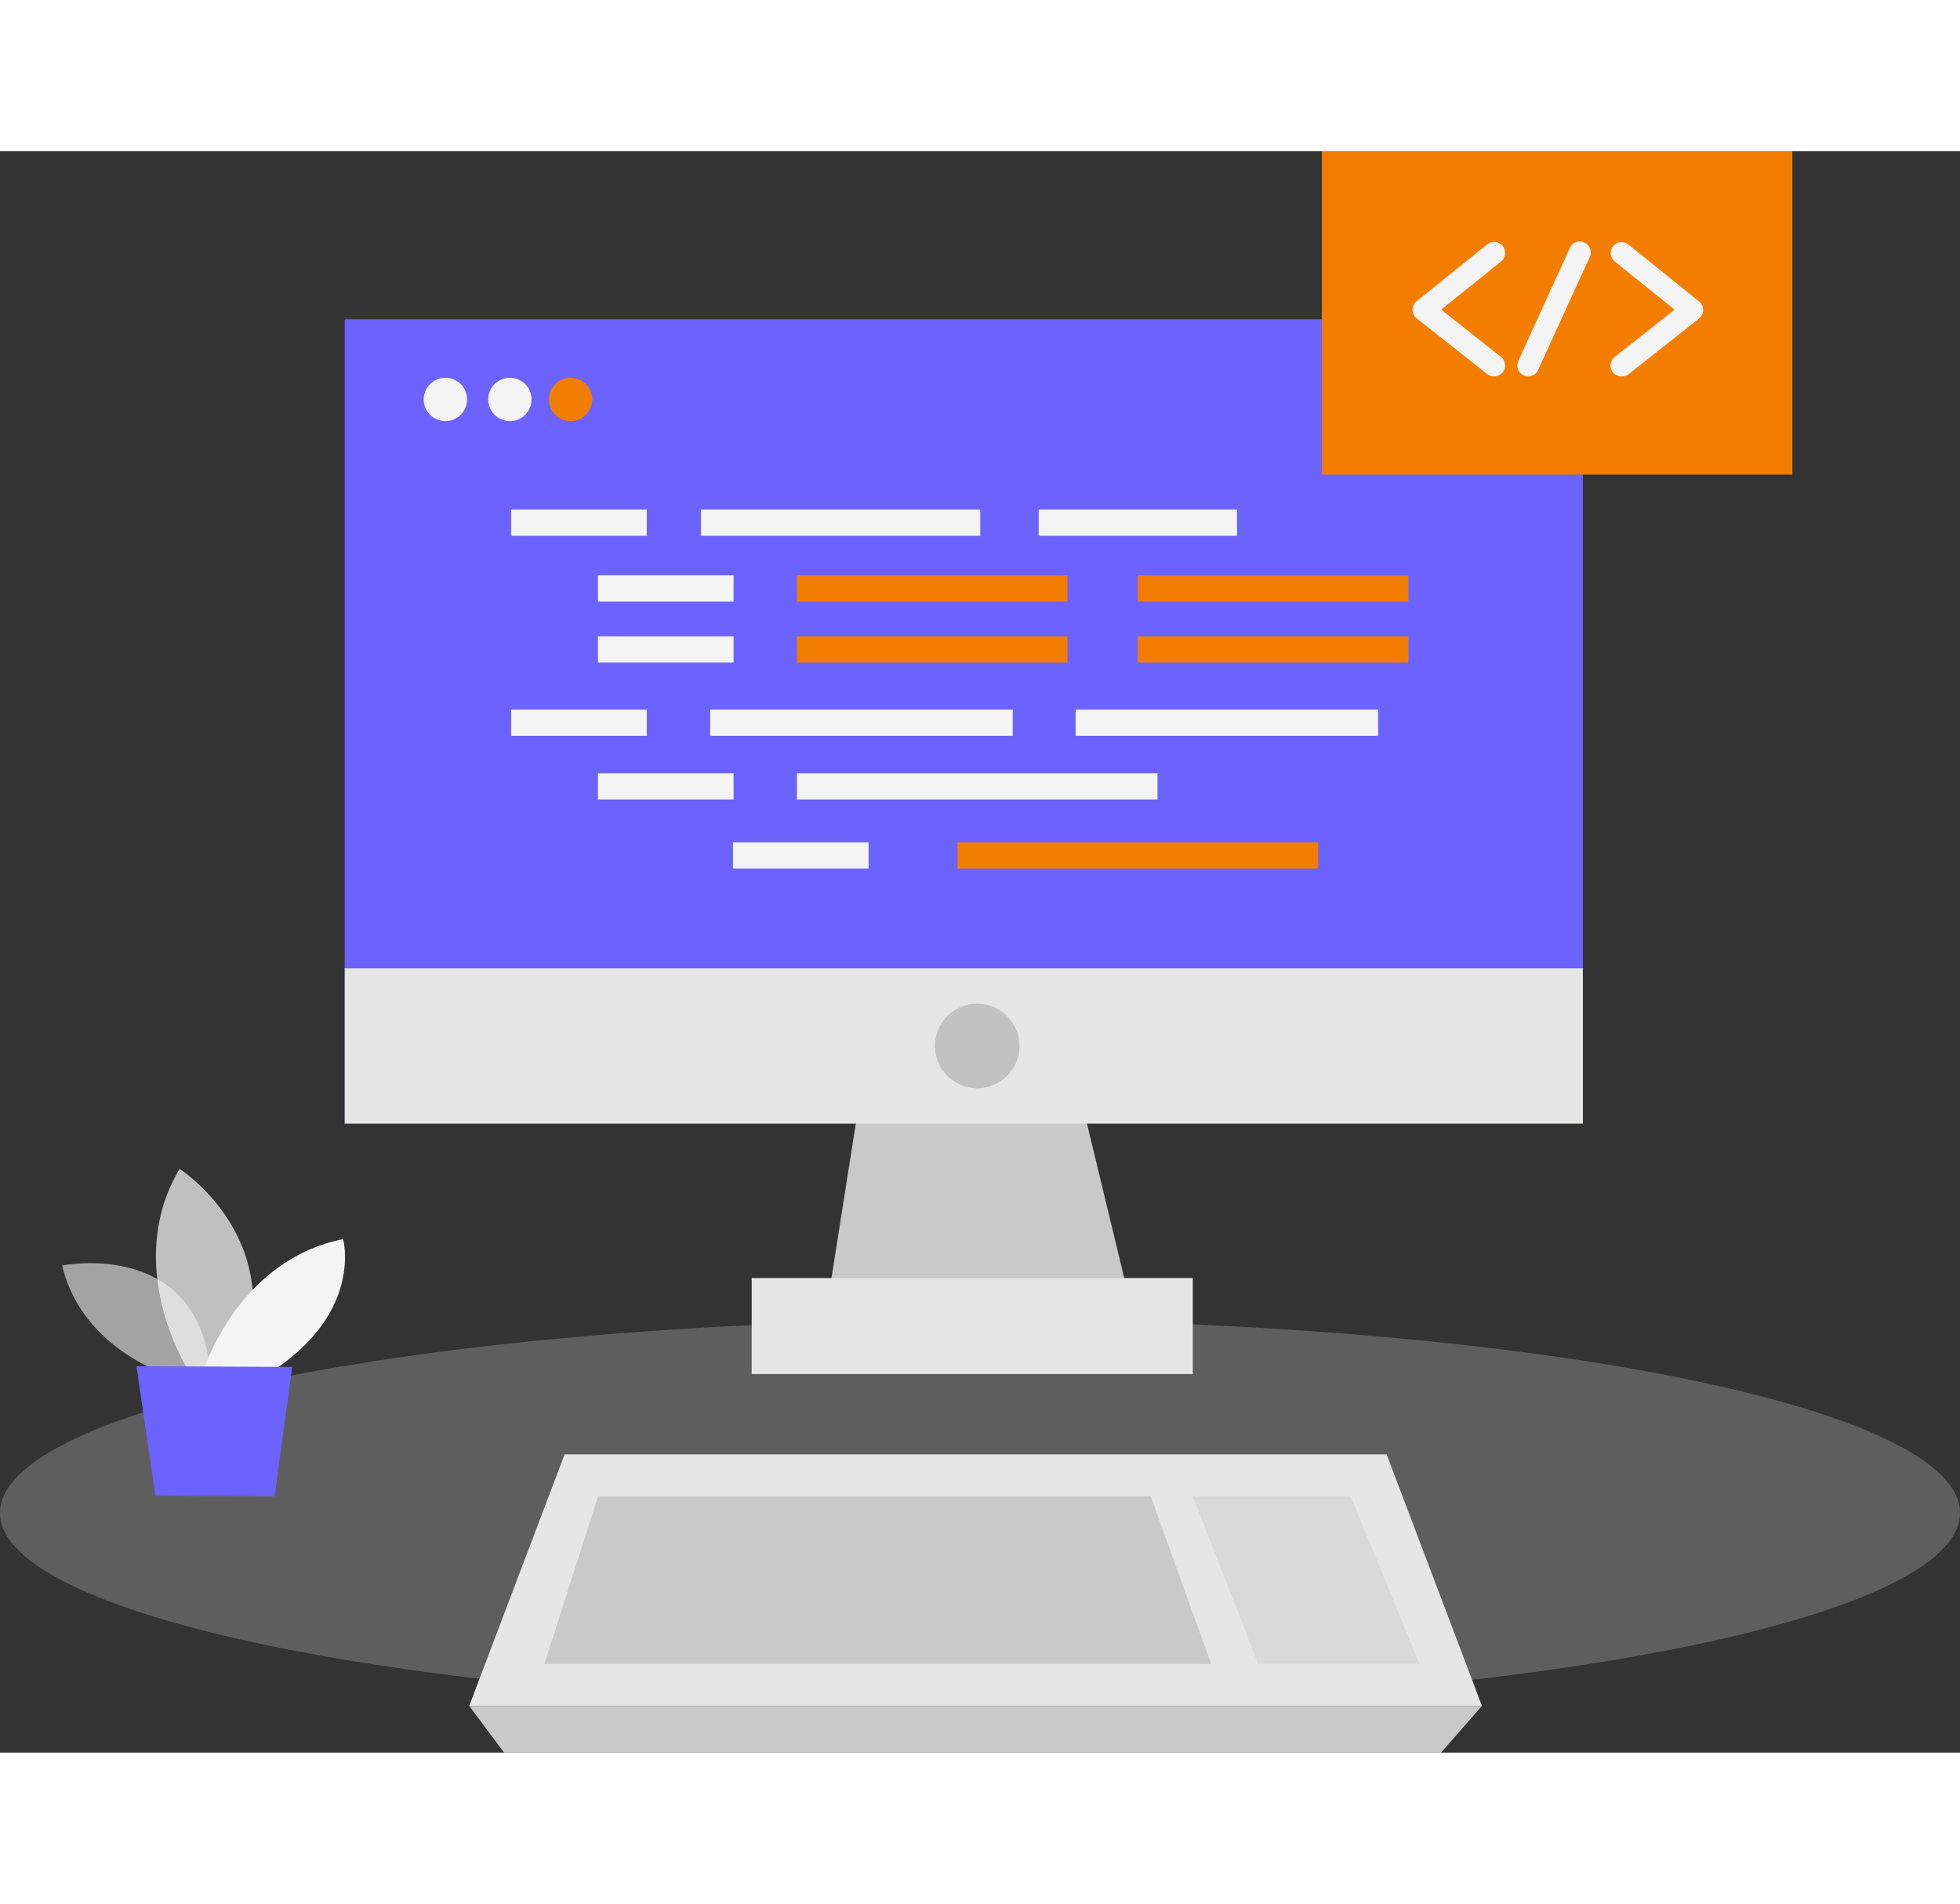 <?xml version="1.0" encoding="UTF-8" standalone="no"?>
<svg
   width="154.399"
   height="150"
   viewBox="0 0 154.399 126.173"
   fill="none"
   version="1.1"
   id="svg76"
   xmlns="http://www.w3.org/2000/svg">
  <rect x="0" y="0" width="154.399" height="126.173" fill="#333333" stroke="none"/>
  <defs
     id="defs80" />
  <path
     d="M 124.691,13.24 H 27.156 v 63.373 h 97.535 z"
     fill="#6c63ff"
     id="path2" />
  <path
     d="m 68.557,69.373 -3.707,23.534 H 89.559 l -5.682,-23.534 z"
     fill="#c9c9c9"
     id="path4" />
  <path
     opacity="0.24"
     d="m 77.2,122.486 c 42.636,0 77.199,-6.808 77.199,-15.205 0,-8.398 -34.563,-15.205 -77.199,-15.205 -42.636,0 -77.2,6.807 -77.2,15.205 0,8.397 34.563,15.205 77.2,15.205 z"
     fill="#e6e6e6"
     id="path6" />
  <path
     d="M 93.962,88.783 H 59.213 v 7.563 H 93.962 Z"
     fill="#e6e6e6"
     id="path8" />
  <path
     d="m 35.087,21.265 c 0.943,0 1.707,-0.764 1.707,-1.707 0,-0.943 -0.764,-1.707 -1.707,-1.707 -0.943,0 -1.707,0.764 -1.707,1.707 0,0.943 0.764,1.707 1.707,1.707 z"
     fill="#f4f4f4"
     id="path10" />
  <path
     d="m 40.167,21.265 c 0.943,0 1.706,-0.764 1.706,-1.707 0,-0.943 -0.764,-1.707 -1.706,-1.707 -0.943,0 -1.707,0.764 -1.707,1.707 0,0.943 0.764,1.707 1.707,1.707 z"
     fill="#f4f4f4"
     id="path12" />
  <path
     d="m 44.949,21.265 c 0.943,0 1.707,-0.764 1.707,-1.707 0,-0.943 -0.764,-1.707 -1.707,-1.707 -0.943,0 -1.707,0.764 -1.707,1.707 0,0.943 0.764,1.707 1.707,1.707 z"
     fill="#f37d00"
     id="path14" />
  <path
     d="M 124.691,64.378 H 27.156 v 12.235 h 97.535 z"
     fill="#e6e6e6"
     id="path16" />
  <path
     d="m 76.981,73.831 c 1.841,0 3.334,-1.492 3.334,-3.334 0,-1.841 -1.493,-3.334 -3.334,-3.334 -1.841,0 -3.333,1.492 -3.333,3.334 0,1.841 1.492,3.334 3.333,3.334 z"
     fill="#c2c2c2"
     id="path18" />
  <path
     d="M 91.18,49.008 H 62.78 v 2.07 H 91.18 Z"
     fill="#f4f4f4"
     id="path20" />
  <path
     d="m 103.834,54.452 h -28.4 v 2.07 h 28.4 z"
     fill="#f37d00"
     id="path22" />
  <path
     d="M 79.777,43.998 H 55.944 v 2.07 H 79.777 Z"
     fill="#f4f4f4"
     id="path24" />
  <path
     d="M 108.565,43.998 H 84.732 v 2.07 h 23.833 z"
     fill="#f4f4f4"
     id="path26" />
  <path
     d="M 84.09,38.222 H 62.78 v 2.07 H 84.09 Z"
     fill="#f37d00"
     id="path28" />
  <path
     d="m 110.943,38.222 h -21.31 v 2.07 h 21.31 z"
     fill="#f37d00"
     id="path30" />
  <path
     d="M 57.785,49.008 H 47.102 v 2.07 h 10.682 z"
     fill="#f4f4f4"
     id="path32" />
  <path
     d="M 68.423,54.452 H 57.74 v 2.07 h 10.682 z"
     fill="#f4f4f4"
     id="path34" />
  <path
     d="M 50.949,43.998 H 40.267 v 2.07 H 50.949 Z"
     fill="#f4f4f4"
     id="path36" />
  <path
     d="M 50.949,28.231 H 40.267 v 2.07 H 50.949 Z"
     fill="#f4f4f4"
     id="path38" />
  <path
     d="M 57.785,33.415 H 47.102 v 2.07 h 10.682 z"
     fill="#f4f4f4"
     id="path40" />
  <path
     d="M 84.09,33.415 H 62.78 v 2.07 H 84.09 Z"
     fill="#f37d00"
     id="path42" />
  <path
     d="m 110.943,33.415 h -21.31 v 2.07 h 21.31 z"
     fill="#f37d00"
     id="path44" />
  <path
     d="M 57.785,38.222 H 47.102 v 2.07 h 10.682 z"
     fill="#f4f4f4"
     id="path46" />
  <path
     d="M 77.219,28.231 H 55.218 v 2.07 H 77.219 Z"
     fill="#f4f4f4"
     id="path48" />
  <path
     d="M 97.444,28.231 H 81.821 v 2.07 h 15.623 z"
     fill="#f4f4f4"
     id="path50" />
  <path
     d="m 141.194,0 h -37.062 v 25.48 h 37.062 z"
     fill="#f37d00"
     id="path52" />
  <path
     d="m 117.685,17.742 c -0.193,5e-4 -0.381,-0.064 -0.532,-0.184 l -5.558,-4.393 c -0.1,-0.081 -0.18,-0.184 -0.236,-0.3 -0.055,-0.116 -0.084,-0.243 -0.084,-0.372 0,-0.129 0.029,-0.256 0.084,-0.372 0.056,-0.116 0.136,-0.219 0.236,-0.3 l 5.558,-4.478 c 0.178,-0.145 0.406,-0.214 0.635,-0.19 0.228,0.023 0.438,0.137 0.584,0.315 0.145,0.178 0.213,0.407 0.19,0.635 -0.024,0.229 -0.137,0.439 -0.315,0.584 l -4.717,3.796 4.712,3.727 c 0.139,0.111 0.24,0.263 0.289,0.433 0.049,0.171 0.044,0.353 -0.014,0.521 -0.058,0.168 -0.167,0.314 -0.312,0.417 -0.144,0.104 -0.317,0.16 -0.495,0.161 z"
     fill="#f4f4f4"
     id="path54" />
  <path
     d="m 127.746,17.743 c -0.181,0.004 -0.357,-0.049 -0.505,-0.151 -0.149,-0.102 -0.261,-0.249 -0.321,-0.419 -0.06,-0.17 -0.065,-0.354 -0.014,-0.527 0.051,-0.173 0.155,-0.325 0.297,-0.435 l 4.712,-3.727 -4.712,-3.796 c -0.177,-0.143 -0.289,-0.351 -0.313,-0.577 -0.024,-0.226 0.043,-0.453 0.186,-0.63 0.144,-0.177 0.351,-0.289 0.577,-0.313 0.227,-0.024 0.453,0.043 0.63,0.186 l 5.553,4.478 c 0.103,0.081 0.187,0.184 0.245,0.302 0.058,0.118 0.088,0.248 0.088,0.379 -0.002,0.129 -0.033,0.256 -0.089,0.372 -0.057,0.116 -0.139,0.218 -0.239,0.299 l -5.558,4.393 c -0.155,0.115 -0.345,0.173 -0.537,0.164 z"
     fill="#f4f4f4"
     id="path56" />
  <path
     d="m 120.382,17.742 c -0.123,4e-4 -0.243,-0.027 -0.354,-0.08 -0.102,-0.046 -0.195,-0.112 -0.272,-0.195 -0.077,-0.082 -0.137,-0.179 -0.176,-0.284 -0.039,-0.105 -0.057,-0.218 -0.053,-0.33 0.004,-0.113 0.031,-0.223 0.079,-0.325 l 4.045,-8.866 c 0.042,-0.109 0.107,-0.208 0.189,-0.292 0.083,-0.083 0.181,-0.149 0.29,-0.193 0.108,-0.044 0.225,-0.065 0.342,-0.062 0.117,0.003 0.232,0.029 0.339,0.078 0.106,0.049 0.202,0.119 0.28,0.206 0.079,0.087 0.139,0.189 0.176,0.3 0.038,0.111 0.052,0.228 0.043,0.345 -0.009,0.117 -0.042,0.23 -0.097,0.334 l -4.05,8.861 c -0.069,0.15 -0.179,0.277 -0.317,0.366 -0.139,0.089 -0.3,0.137 -0.464,0.137 z"
     fill="#f4f4f4"
     id="path58" />
  <path
     d="M 109.232,102.674 H 78.473 75.234 44.476 l -7.513,19.817 h 38.271 3.239 38.267 z"
     fill="#e6e6e6"
     id="path60" />
  <path
     d="M 90.648,105.972 H 74.394 71.936 47.118 l -4.234,13.215 H 71.936 74.394 95.41 Z"
     fill="#c9c9c9"
     id="path62" />
  <path
     opacity="0.42"
     d="m 93.962,105.972 5.155,13.215 h 12.702 l -5.418,-13.215 z"
     fill="#c9c9c9"
     id="path64" />
  <path
     d="m 36.963,122.491 2.747,3.682 h 73.807 l 3.224,-3.682 z"
     fill="#c9c9c9"
     id="path66" />
  <path
     opacity="0.58"
     d="m 13.856,96.648 c 0,0 -7.354,-1.99 -8.956,-8.856 0,0 11.399,-2.304 11.722,9.453 z"
     fill="#f4f4f4"
     id="path68" />
  <path
     opacity="0.73"
     d="m 14.757,95.917 c 0,0 -5.135,-8.125 -0.612,-15.738 0,0 8.667,5.508 4.816,15.743 z"
     fill="#f4f4f4"
     id="path70" />
  <path
     d="m 16.086,95.927 c 0,0 2.717,-8.583 10.946,-10.21 0,0 1.537,5.573 -5.319,10.23 z"
     fill="#f4f4f4"
     id="path72" />
  <path
     d="m 10.752,95.733 1.488,10.2 9.394,0.04 1.383,-10.19 z"
     fill="#6c63ff"
     id="path74" />
</svg>

